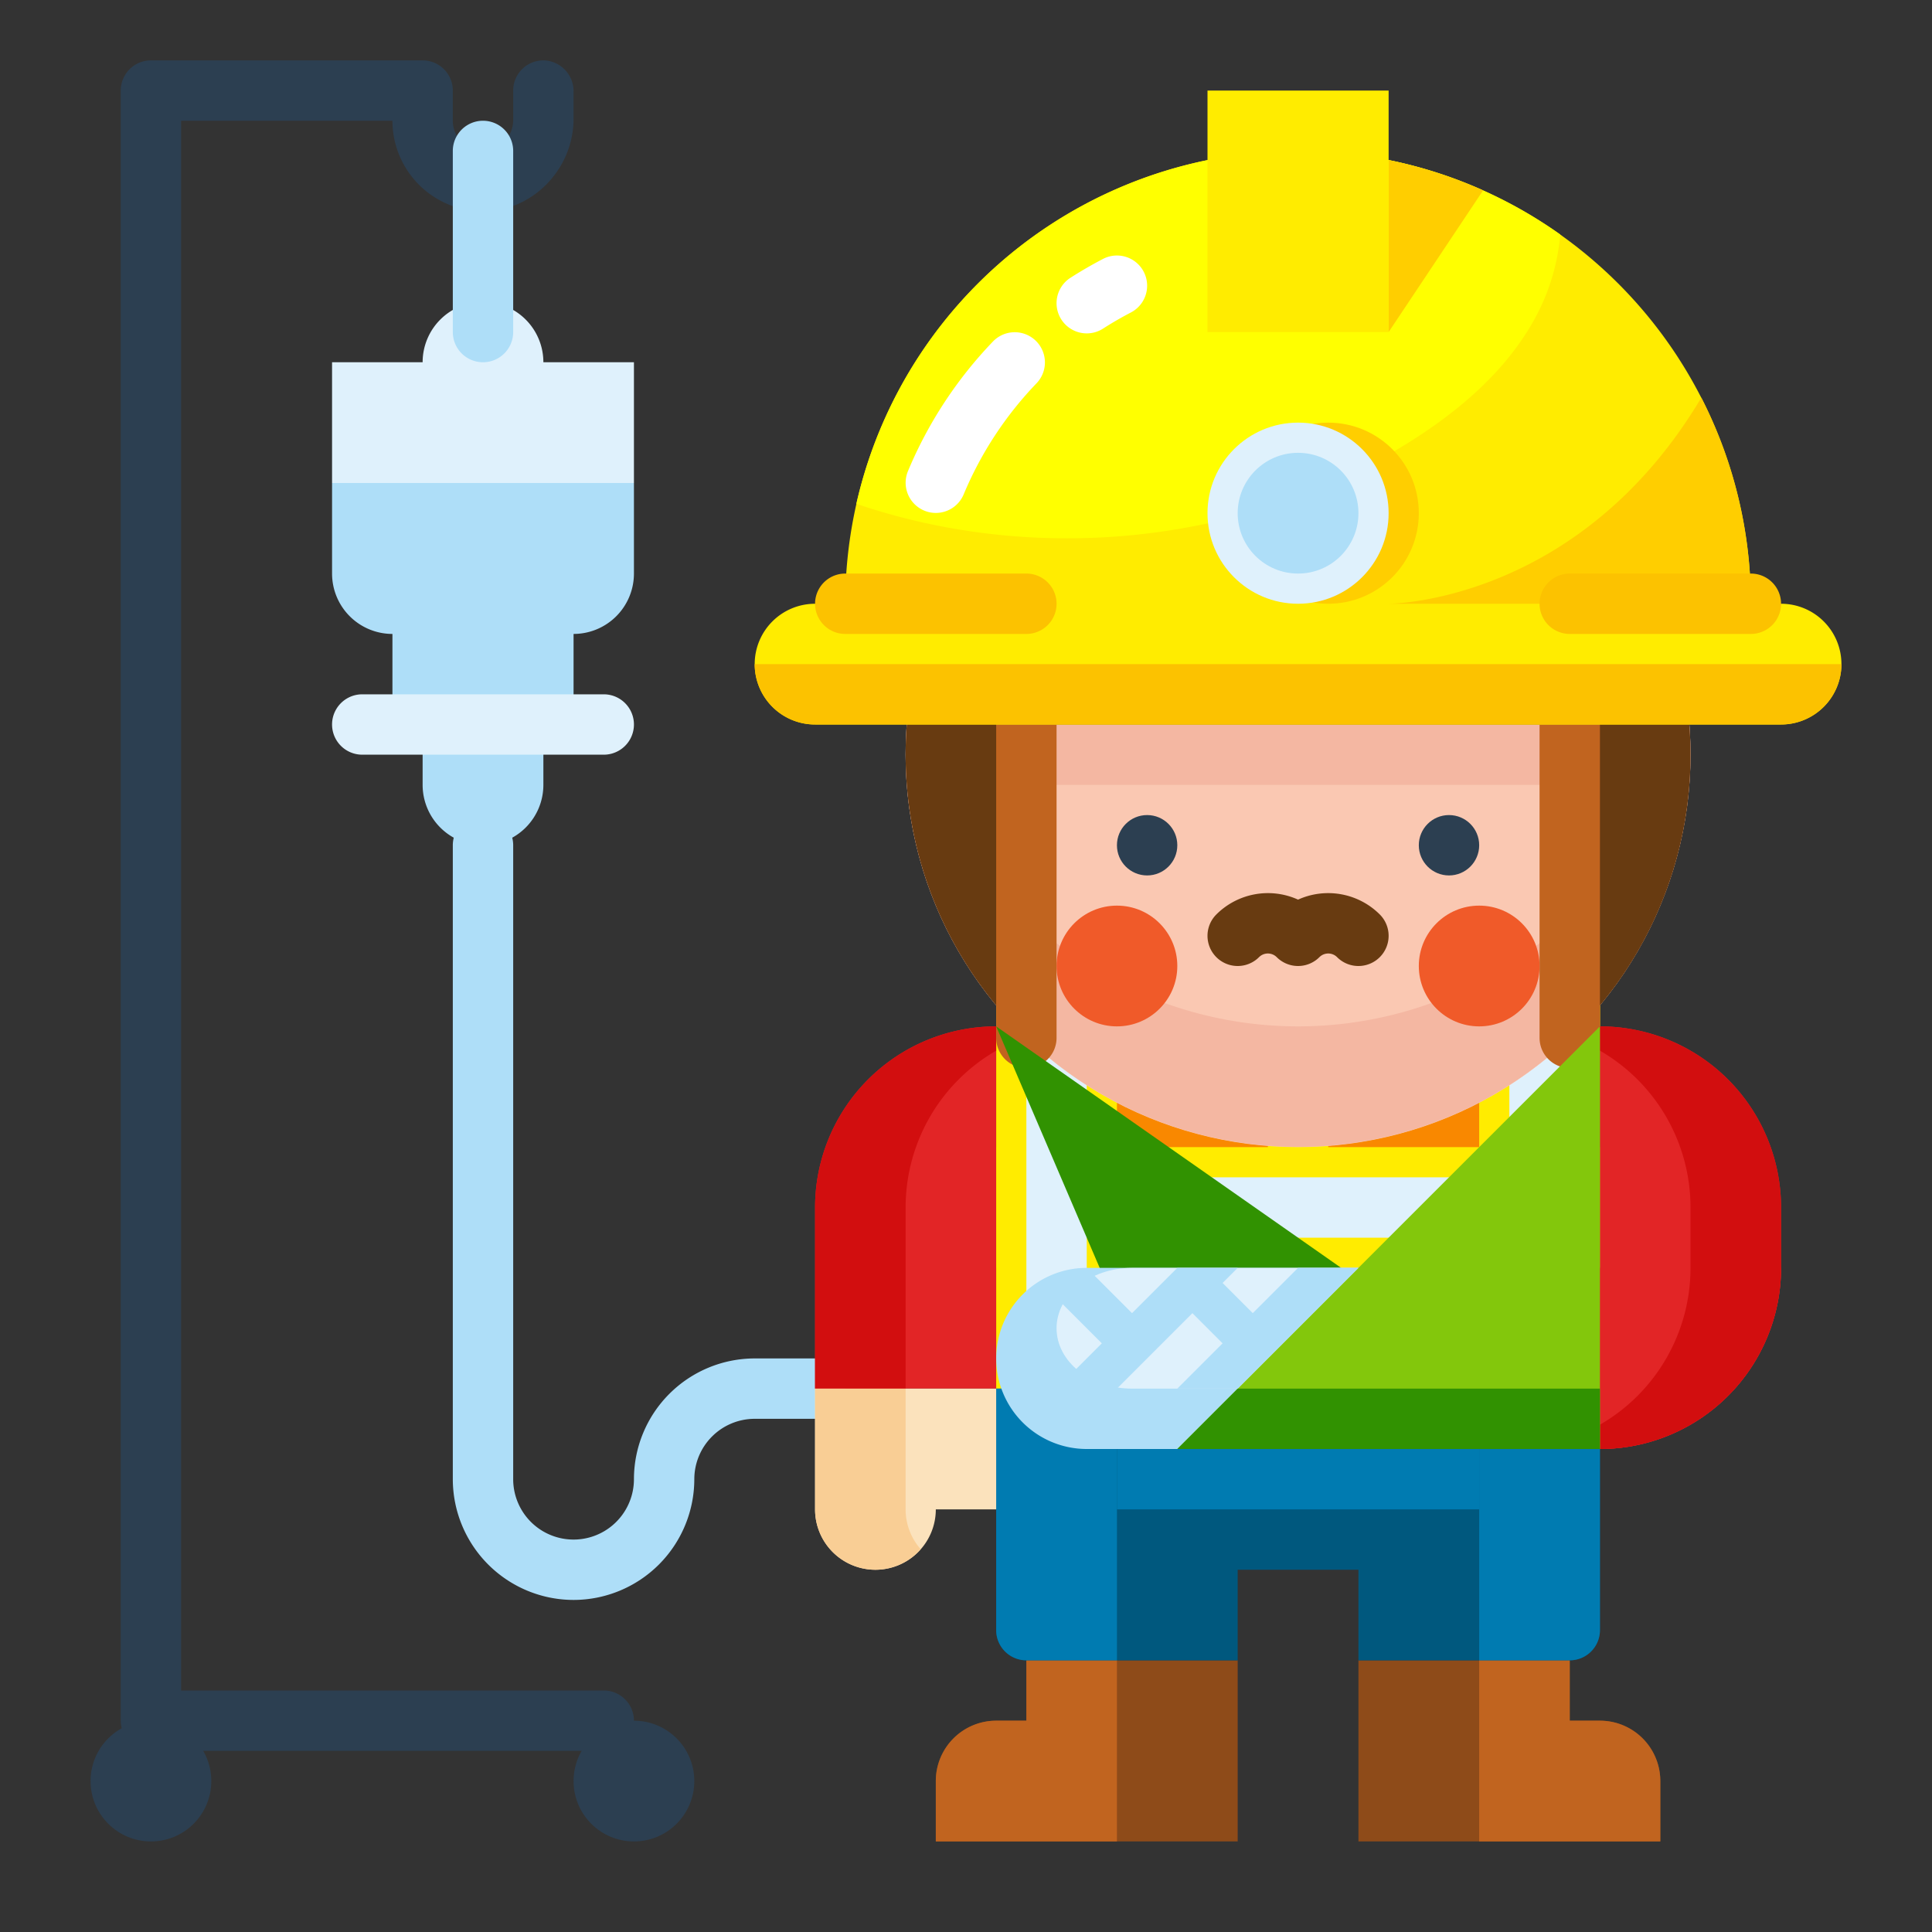 <?xml version="1.0" encoding="UTF-8" standalone="no"?>
<svg
   xmlns:dc="http://purl.org/dc/elements/1.1/"
   xmlns:cc="http://creativecommons.org/ns#"
   xmlns:rdf="http://www.w3.org/1999/02/22-rdf-syntax-ns#"
   xmlns:svg="http://www.w3.org/2000/svg"
   xmlns="http://www.w3.org/2000/svg"
   xmlns:sodipodi="http://sodipodi.sourceforge.net/DTD/sodipodi-0.dtd"
   xmlns:inkscape="http://www.inkscape.org/namespaces/inkscape"
   height="512"
   viewBox="0 0 512 512"
   width="512"
   id="svg2"
   version="1.1"
   inkscape:version="0.91 r13725"
   sodipodi:docname="infortunio-invalidita.svg">
  <rect x="0" y="0" width="512" height="512" fill="#333333" stroke="none"/>
  <defs
     id="defs160" />
  <sodipodi:namedview
     pagecolor="#ffffff"
     bordercolor="#666666"
     borderopacity="1"
     objecttolerance="10"
     gridtolerance="10"
     guidetolerance="10"
     inkscape:pageopacity="0"
     inkscape:pageshadow="2"
     inkscape:window-width="1920"
     inkscape:window-height="1016"
     id="namedview158"
     showgrid="false"
     inkscape:zoom="1.5088501"
     inkscape:cx="99.589499"
     inkscape:cy="256"
     inkscape:window-x="-4"
     inkscape:window-y="-4"
     inkscape:window-maximized="1"
     inkscape:current-layer="svg2" />
  <g
     id="g4">
    <path
       d="m152 424a32.036 32.036 0 0 1 -32-32v-168a8 8 0 0 1 16 0v168a16 16 0 0 0 32 0 32.036 32.036 0 0 1 32-32h16a8 8 0 0 1 0 16h-16a16.019 16.019 0 0 0 -16 16 32.036 32.036 0 0 1 -32 32z"
       fill="#aedef8"
       id="path6" />
    <path
       d="m112 192v16a16 16 0 0 0 16 16 16 16 0 0 0 16-16v-16z"
       fill="#aedef8"
       id="path8" />
    <path
       d="m48 448v-416h56a24.029 24.029 0 0 0 23.589 24c13.424.223 24.411-11.119 24.411-24.546v-7.18a8.183 8.183 0 0 0 -7.468-8.257 8 8 0 0 0 -8.532 7.983v7.717a8.19 8.19 0 0 1 -7.452 8.265 8.009 8.009 0 0 1 -8.548-7.982v-8a8 8 0 0 0 -8-8h-72a8 8 0 0 0 -8 8v432a8 8 0 0 0 8 8h120a8 8 0 0 0 8-8 8 8 0 0 0 -8-8z"
       fill="#2c3f51"
       id="path10" />
    <path
       d="m88 128h80v24a16 16 0 0 1 -16 16v24h-48v-24a16 16 0 0 1 -16-16z"
       fill="#aedef8"
       id="path12" />
    <path
       d="m160 200h-64a8 8 0 0 1 0-16h64a8 8 0 0 1 0 16z"
       fill="#dff1fc"
       id="path14" />
    <path
       d="m88 128v-32h24a16 16 0 0 1 16-16 16 16 0 0 1 16 16h24v32z"
       fill="#dff1fc"
       id="path16" />
    <path
       d="m128 96a8 8 0 0 1 -8-8v-48a8 8 0 0 1 16 0v48a8 8 0 0 1 -8 8z"
       fill="#aedef8"
       id="path18" />
    <g
       id="g20">
      <g
         id="g22">
        <path
           d="m424 368h-160v-112h32l48 48 48-48h32z"
           fill="#f98800"
           id="path24" />
        <path
           d="m264 304h160v32h-160z"
           fill="#ffec00"
           id="path26" />
        <path
           d="m264 256h32v112h-32z"
           fill="#ffec00"
           id="path28" />
        <path
           d="m272 272h16v88h-16z"
           fill="#dff1fc"
           id="path30" />
        <path
           d="m392 256h32v112h-32z"
           fill="#ffec00"
           id="path32" />
        <path
           d="m400 272h16v88h-16z"
           fill="#dff1fc"
           id="path34" />
        <path
           d="m344 376a8 8 0 0 1 -8-8v-64a8 8 0 0 1 16 0v64a8 8 0 0 1 -8 8z"
           fill="#ffec00"
           id="path36" />
        <path
           d="m264 360h160v16h-160z"
           fill="#ffec00"
           id="path38" />
        <path
           d="m296 312h96v16h-96z"
           fill="#dff1fc"
           id="path40" />
      </g>
      <path
         d="m272 440v16h-8a16 16 0 0 0 -16 16v16h80v-48z"
         fill="#8e4b19"
         id="path42" />
      <path
         d="m416 440v16h8a16 16 0 0 1 16 16v16h-80v-48z"
         fill="#8e4b19"
         id="path44" />
      <path
         d="m360 368h-96v64a8 8 0 0 0 8 8h56v-24h32v24h56a8 8 0 0 0 8-8v-64z"
         fill="#00587e"
         id="path46" />
      <g
         id="g48">
        <path
           d="m272 440v16h-8a16 16 0 0 0 -16 16v16h48v-48z"
           fill="#c1641f"
           id="path50" />
        <path
           d="m424 456h-8v-16h-24v48h48v-16a16 16 0 0 0 -16-16z"
           fill="#c1641f"
           id="path52" />
        <g
           fill="#007bb1"
           id="g54">
          <path
             d="m296 368h-32v64a8 8 0 0 0 8 8h24z"
             id="path56" />
          <path
             d="m416 440a8 8 0 0 0 8-8v-64h-32v72z"
             id="path58" />
          <path
             d="m296 368h96v32h-96z"
             id="path60" />
        </g>
      </g>
      <path
         d="m264 272a0 0 0 0 1 0 0v96a0 0 0 0 1 0 0h-48a0 0 0 0 1 0 0v-48a48 48 0 0 1 48-48z"
         fill="#e22526"
         id="path62" />
      <path
         d="m248 400a16 16 0 0 1 -16 16 16 16 0 0 1 -16-16v-32h48v32z"
         fill="#fbe2bc"
         id="path64" />
      <g
         id="g66">
        <path
           d="m264 272v6.437a47.97 47.97 0 0 0 -24 41.563v48h-24v-48a48 48 0 0 1 48-48z"
           fill="#d20e0f"
           id="path68" />
        <path
           d="m240 400a15.924 15.924 0 0 0 4 10.559 15.985 15.985 0 0 1 -28-10.559v-32h24z"
           fill="#f9ce95"
           id="path70" />
      </g>
      <g
         id="g72">
        <g
           id="g74">
          <circle
             cx="344"
             cy="200"
             fill="#fac8b2"
             r="104"
             id="circle76" />
          <path
             d="m264 176h160v32h-160z"
             fill="#f4b7a2"
             id="path78" />
          <path
             d="m344 272a104.024 104.024 0 0 1 -102.775-88 104 104 0 1 0 205.55 0 104.024 104.024 0 0 1 -102.775 88z"
             fill="#f4b7a2"
             id="path80" />
          <circle
             cx="304"
             cy="224"
             fill="#2c3f51"
             r="8"
             id="circle82" />
          <circle
             cx="384"
             cy="224"
             fill="#2c3f51"
             r="8"
             id="circle84" />
          <path
             d="m448 200a104 104 0 1 0 -176 75.042v-83.042h144v83.042a103.7 103.7 0 0 0 32-75.042z"
             fill="#683b11"
             id="path86" />
          <path
             d="m360 256a7.974 7.974 0 0 1 -5.657-2.343 3.312 3.312 0 0 0 -4.686 0 8 8 0 0 1 -11.314 0 3.312 3.312 0 0 0 -4.686 0 8 8 0 0 1 -11.314-11.314 19.351 19.351 0 0 1 21.657-3.933 19.351 19.351 0 0 1 21.657 3.933 8 8 0 0 1 -5.657 13.657z"
             fill="#683b11"
             id="path88" />
          <g
             fill="#c1641f"
             id="g90">
            <path
               d="m416 283.042a8 8 0 0 1 -8-8v-83.042a8 8 0 0 1 16 0v83.042a8 8 0 0 1 -8 8z"
               id="path92" />
            <path
               d="m272 283.042a8 8 0 0 0 8-8v-83.042a8 8 0 0 0 -16 0v83.042a8 8 0 0 0 8 8z"
               id="path94" />
          </g>
        </g>
        <g
           id="g96">
          <path
             d="m464 160a120 120 0 0 0 -240 0h-8a16 16 0 0 0 -16 16 16 16 0 0 0 16 16h256a16 16 0 0 0 16-16 16 16 0 0 0 -16-16z"
             fill="#ffec00"
             id="path98" />
          <g
             id="g100">
            <path
               d="m216 192h256a16 16 0 0 0 16-16h-288a16 16 0 0 0 16 16z"
               fill="#fcc200"
               id="path102" />
            <path
               d="m368 160h96a119.494 119.494 0 0 0 -13.125-54.625c-32.496 54.616-82.875 54.625-82.875 54.625z"
               fill="#ffce00"
               id="path104" />
          </g>
          <path
             d="m413.49 62.15a56.486 56.486 0 0 1 -6.93 22.61c-7.7 13.88-20.27 24.46-33.75 32.82-42.98 26.65-98.12 32.23-145.87 15.93a120.1 120.1 0 0 1 141.06-91.1 119.584 119.584 0 0 1 45.49 19.74z"
             fill="#ff0"
             id="path106" />
          <path
             d="m393.04 50.45-25.04 37.55v-45.59a117.9 117.9 0 0 1 25.04 8.04z"
             fill="#ffce00"
             id="path108" />
          <path
             d="m320 24h48v64h-48z"
             fill="#ffec00"
             id="path110" />
          <path
             d="m272 168h-48a8 8 0 0 1 0-16h48a8 8 0 0 1 0 16z"
             fill="#fcc200"
             id="path112" />
          <path
             d="m464 168h-48a8 8 0 0 1 0-16h48a8 8 0 0 1 0 16z"
             fill="#fcc200"
             id="path114" />
          <circle
             cx="352"
             cy="136"
             fill="#ffce00"
             r="24"
             id="circle116" />
          <path
             d="m288.007 88.35a8 8 0 0 1 -4.321-14.738c2.787-1.784 5.686-3.464 8.617-4.991a8 8 0 1 1 7.397 14.189c-2.511 1.308-5 2.747-7.383 4.276a7.967 7.967 0 0 1 -4.31 1.264z"
             fill="#fff"
             id="path118" />
          <path
             d="m248 135.932a8.005 8.005 0 0 1 -7.378-11.087 111.638 111.638 0 0 1 22.562-34.384 8 8 0 0 1 11.544 11.078 95.727 95.727 0 0 0 -19.344 29.475 8 8 0 0 1 -7.384 4.918z"
             fill="#fff"
             id="path120" />
          <circle
             cx="344"
             cy="136"
             fill="#dff1fc"
             r="24"
             id="circle122" />
          <circle
             cx="344"
             cy="136"
             fill="#aedef8"
             r="16"
             id="circle124" />
        </g>
        <g
           fill="#f05a29"
           id="g126">
          <circle
             cx="296"
             cy="256"
             r="16"
             id="circle128" />
          <circle
             cx="392"
             cy="256"
             r="16"
             id="circle130" />
        </g>
      </g>
      <g
         id="g132">
        <path
           d="m424 384v-112a48 48 0 0 1 48 48v16a48 48 0 0 1 -48 48z"
           fill="#e22526"
           id="path134" />
        <path
           d="m312 384-48-112 160 112z"
           fill="#319201"
           id="path136" />
        <path
           d="m392 304h48a0 0 0 0 1 0 0v112a0 0 0 0 1 0 0 48 48 0 0 1 -48-48v-64a0 0 0 0 1 0 0z"
           fill="#e22526"
           transform="matrix(0 -1 1 0 56 776)"
           id="path138" />
        <path
           d="m424 272v6.438a47.967 47.967 0 0 1 24 41.562v16a47.967 47.967 0 0 1 -24 41.562v6.438a48 48 0 0 0 48-48v-16a48 48 0 0 0 -48-48z"
           fill="#d20e0f"
           id="path140" />
        <path
           d="m264 360a24 24 0 0 0 24 24h72v-48h-72a24 24 0 0 0 -24 24z"
           fill="#aedef8"
           id="path142" />
        <path
           d="m280 352c0 8.837 8.955 16 20 16h60v-32h-60c-11.045 0-20 7.164-20 16z"
           fill="#dff1fc"
           id="path144" />
        <path
           d="m424 272-112 112h112z"
           fill="#83c70c"
           id="path146" />
        <path
           d="m344 336-12 12-8-8 4-4h-16l-12 12-12-12-8 8 12 12-12 12h16l20-20 8 8-12 12h16l32-32z"
           fill="#aedef8"
           id="path148" />
        <path
           d="m312 384 16-16h96v16z"
           fill="#319201"
           id="path150" />
      </g>
    </g>
    <g
       fill="#2c3f51"
       id="g152">
      <circle
         cx="40"
         cy="472"
         r="16"
         id="circle154" />
      <circle
         cx="168"
         cy="472"
         r="16"
         id="circle156" />
    </g>
  </g>
</svg>
